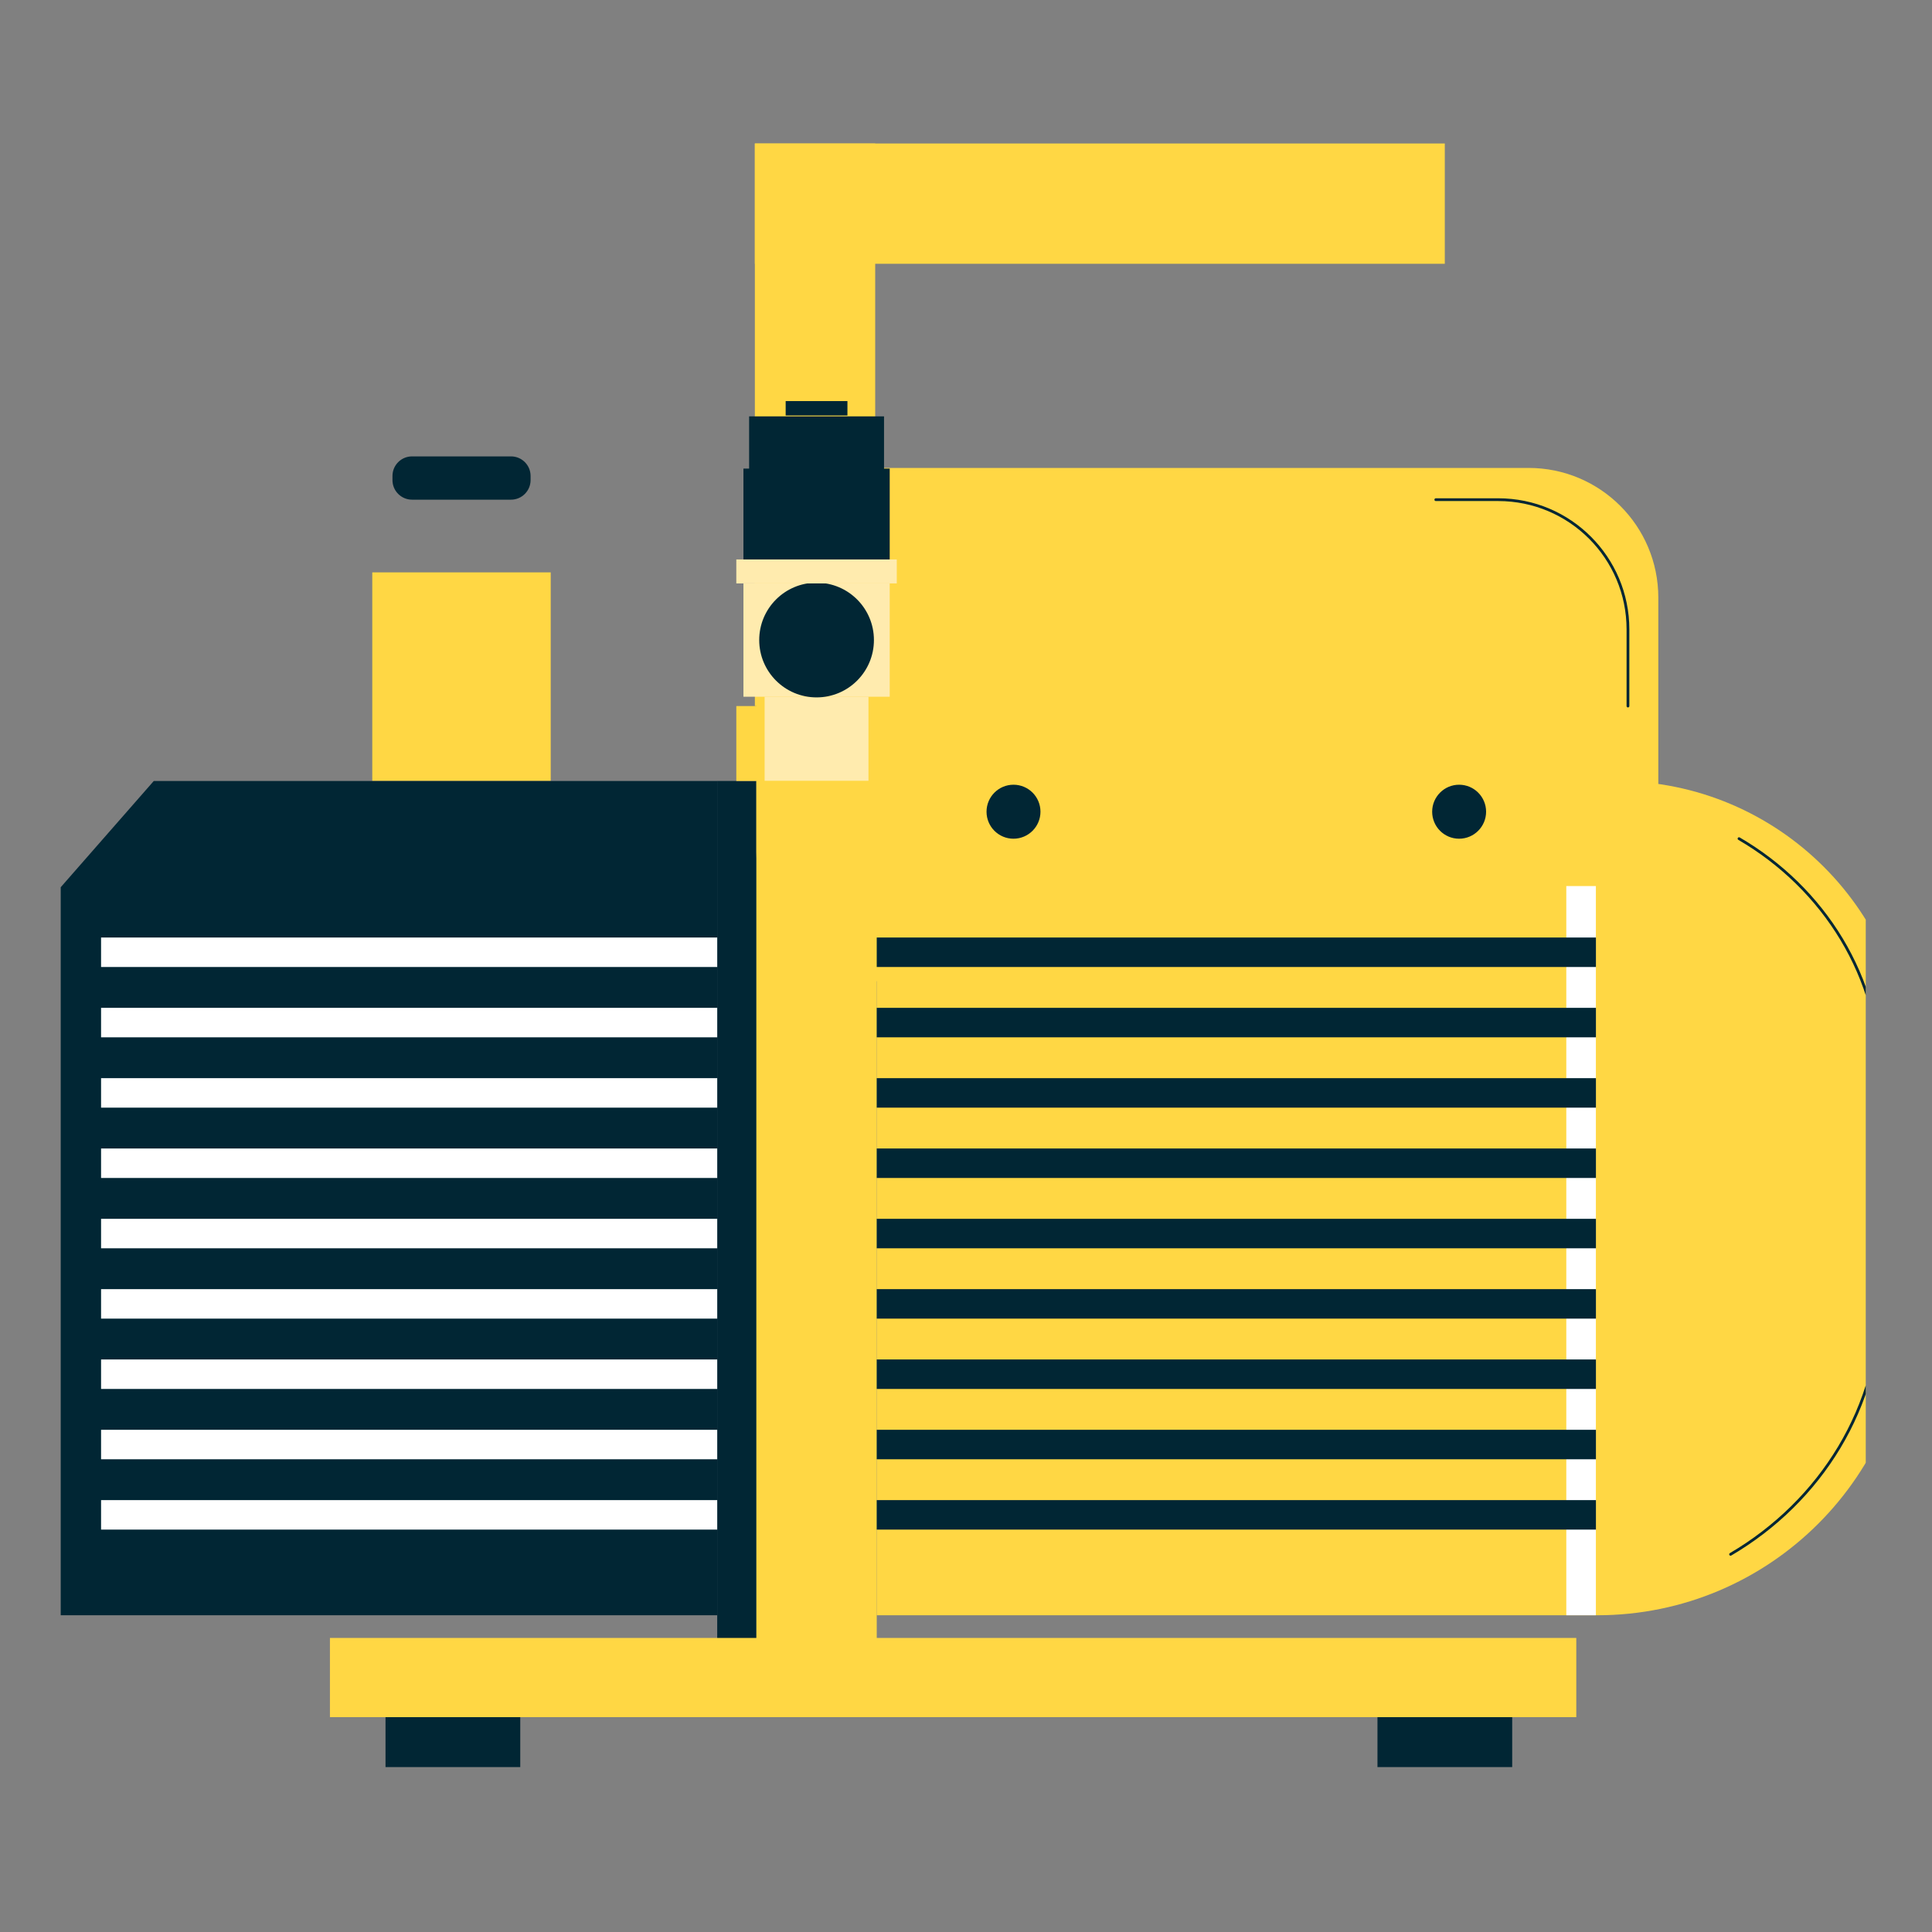 <?xml version="1.0" encoding="utf-8"?>
<!-- Generator: Adobe Illustrator 25.4.1, SVG Export Plug-In . SVG Version: 6.00 Build 0)  -->
<svg version="1.1" id="Calque_1" xmlns="http://www.w3.org/2000/svg" xmlns:xlink="http://www.w3.org/1999/xlink" x="0px" y="0px"
	 viewBox="0 0 350 350" style="enable-background:new 0 0 350 350;" xml:space="preserve">
<rect x="0" y="0" width="350" height="350" fill="#808080" stroke="none"/>
<style type="text/css">
	.st0{clip-path:url(#SVGID_00000114043166778638057490000007644606120664761265_);fill:#012634;}
	.st1{clip-path:url(#SVGID_00000114043166778638057490000007644606120664761265_);fill:#FFD744;}
	
		.st2{clip-path:url(#SVGID_00000114043166778638057490000007644606120664761265_);fill:none;stroke:#012634;stroke-width:0.5;stroke-linecap:round;stroke-linejoin:round;stroke-miterlimit:10;}
	.st3{clip-path:url(#SVGID_00000114043166778638057490000007644606120664761265_);fill:#FFFFFF;}
	.st4{clip-path:url(#SVGID_00000114043166778638057490000007644606120664761265_);fill:#FFEBAE;}
</style>
<g>
	<defs>
		<rect id="SVGID_1_" x="11" y="25.99" width="327" height="294.13"/>
	</defs>
	<clipPath id="SVGID_00000090983228833452417230000005654030796987523970_">
		<use xlink:href="#SVGID_1_"  style="overflow:visible;"/>
	</clipPath>
	<path style="clip-path:url(#SVGID_00000090983228833452417230000005654030796987523970_);fill:#012634;" d="M92.58,90.52H74.64
		c-1.95,0-3.54-1.59-3.54-3.54v-0.76c0-1.95,1.59-3.54,3.54-3.54h17.94c1.95,0,3.54,1.59,3.54,3.54v0.76
		C96.12,88.92,94.53,90.52,92.58,90.52"/>
	
		<rect x="67.44" y="103.69" style="clip-path:url(#SVGID_00000090983228833452417230000005654030796987523970_);fill:#FFD744;" width="32.33" height="37.8"/>
	
		<rect x="129.93" y="141.48" style="clip-path:url(#SVGID_00000090983228833452417230000005654030796987523970_);fill:#012634;" width="7.1" height="164.29"/>
	<path style="clip-path:url(#SVGID_00000090983228833452417230000005654030796987523970_);fill:#FFD744;" d="M160.53,84.77h116.39
		c12.98,0,23.5,10.52,23.5,23.5v46.05c0,12.98-10.52,23.5-23.5,23.5H160.53c-12.98,0-23.5-10.52-23.5-23.5v-46.05
		C137.03,95.29,147.55,84.77,160.53,84.77"/>
	
		<path style="clip-path:url(#SVGID_00000090983228833452417230000005654030796987523970_);fill:none;stroke:#012634;stroke-width:0.5;stroke-linecap:round;stroke-linejoin:round;stroke-miterlimit:10;" d="
		M260.11,90.52h11.31c12.98,0,23.5,10.52,23.5,23.5v13.89"/>
	<path style="clip-path:url(#SVGID_00000090983228833452417230000005654030796987523970_);fill:#FFD744;" d="M158.83,292.62h130.52
		c31.28,0,56.64-25.36,56.64-56.64v-41.33c0-29.36-23.8-53.17-53.17-53.17H158.83V292.62z"/>
	
		<path style="clip-path:url(#SVGID_00000090983228833452417230000005654030796987523970_);fill:none;stroke:#012634;stroke-width:0.5;stroke-linecap:round;stroke-linejoin:round;stroke-miterlimit:10;" d="
		M313.51,281.58c16.28-9.55,27.18-26.72,27.18-46.37v-39.67c0-18.5-10.29-34.66-25.65-43.61"/>
	
		<rect x="283.75" y="160.52" style="clip-path:url(#SVGID_00000090983228833452417230000005654030796987523970_);fill:#FFFFFF;" width="5.36" height="132.1"/>
	<polygon style="clip-path:url(#SVGID_00000090983228833452417230000005654030796987523970_);fill:#012634;" points="27.86,141.48 
		3.02,169.84 3.02,292.62 129.93,292.62 129.93,141.48 	"/>
	
		<rect x="136.75" y="25.99" style="clip-path:url(#SVGID_00000090983228833452417230000005654030796987523970_);fill:#FFD744;" width="21.8" height="101.92"/>
	
		<rect x="133.39" y="127.91" style="clip-path:url(#SVGID_00000090983228833452417230000005654030796987523970_);fill:#FFD744;" width="28.51" height="13.57"/>
	
		<rect x="136.75" y="25.99" style="clip-path:url(#SVGID_00000090983228833452417230000005654030796987523970_);fill:#FFD744;" width="124.99" height="21.8"/>
	
		<rect x="18.31" y="169.84" style="clip-path:url(#SVGID_00000090983228833452417230000005654030796987523970_);fill:#FFFFFF;" width="111.62" height="5.34"/>
	
		<rect x="18.31" y="182.58" style="clip-path:url(#SVGID_00000090983228833452417230000005654030796987523970_);fill:#FFFFFF;" width="111.62" height="5.34"/>
	
		<rect x="18.31" y="195.32" style="clip-path:url(#SVGID_00000090983228833452417230000005654030796987523970_);fill:#FFFFFF;" width="111.62" height="5.34"/>
	
		<rect x="18.31" y="208.06" style="clip-path:url(#SVGID_00000090983228833452417230000005654030796987523970_);fill:#FFFFFF;" width="111.62" height="5.34"/>
	
		<rect x="18.31" y="220.8" style="clip-path:url(#SVGID_00000090983228833452417230000005654030796987523970_);fill:#FFFFFF;" width="111.62" height="5.34"/>
	
		<rect x="18.31" y="233.54" style="clip-path:url(#SVGID_00000090983228833452417230000005654030796987523970_);fill:#FFFFFF;" width="111.62" height="5.34"/>
	
		<rect x="18.31" y="246.28" style="clip-path:url(#SVGID_00000090983228833452417230000005654030796987523970_);fill:#FFFFFF;" width="111.62" height="5.34"/>
	
		<rect x="18.31" y="259.02" style="clip-path:url(#SVGID_00000090983228833452417230000005654030796987523970_);fill:#FFFFFF;" width="111.62" height="5.34"/>
	
		<rect x="18.31" y="271.76" style="clip-path:url(#SVGID_00000090983228833452417230000005654030796987523970_);fill:#FFFFFF;" width="111.62" height="5.34"/>
	
		<rect x="138.52" y="126.21" style="clip-path:url(#SVGID_00000090983228833452417230000005654030796987523970_);fill:#FFEBAE;" width="18.81" height="15.27"/>
	
		<rect x="134.68" y="105.69" style="clip-path:url(#SVGID_00000090983228833452417230000005654030796987523970_);fill:#FFEBAE;" width="26.5" height="20.53"/>
	
		<rect x="134.68" y="84.89" style="clip-path:url(#SVGID_00000090983228833452417230000005654030796987523970_);fill:#012634;" width="26.5" height="16.58"/>
	
		<rect x="135.71" y="75.43" style="clip-path:url(#SVGID_00000090983228833452417230000005654030796987523970_);fill:#012634;" width="24.44" height="9.58"/>
	
		<rect x="142.33" y="72.66" style="clip-path:url(#SVGID_00000090983228833452417230000005654030796987523970_);fill:#012634;" width="11.19" height="2.61"/>
	<path style="clip-path:url(#SVGID_00000090983228833452417230000005654030796987523970_);fill:#012634;" d="M158.32,115.95
		c0,5.74-4.65,10.39-10.39,10.39s-10.39-4.65-10.39-10.39c0-5.74,4.65-10.39,10.39-10.39S158.32,110.21,158.32,115.95"/>
	
		<rect x="133.39" y="101.35" style="clip-path:url(#SVGID_00000090983228833452417230000005654030796987523970_);fill:#FFEBAE;" width="29.07" height="4.34"/>
	
		<rect x="137.03" y="141.48" style="clip-path:url(#SVGID_00000090983228833452417230000005654030796987523970_);fill:#FFD744;" width="21.8" height="164.29"/>
	
		<rect x="69.84" y="302.04" style="clip-path:url(#SVGID_00000090983228833452417230000005654030796987523970_);fill:#012634;" width="24.41" height="18.08"/>
	
		<rect x="249.54" y="302.04" style="clip-path:url(#SVGID_00000090983228833452417230000005654030796987523970_);fill:#012634;" width="24.41" height="18.08"/>
	
		<rect x="59.77" y="296.73" style="clip-path:url(#SVGID_00000090983228833452417230000005654030796987523970_);fill:#FFD744;" width="225.79" height="14.35"/>
	
		<rect x="158.83" y="169.84" style="clip-path:url(#SVGID_00000090983228833452417230000005654030796987523970_);fill:#012634;" width="130.29" height="5.34"/>
	
		<rect x="158.83" y="182.58" style="clip-path:url(#SVGID_00000090983228833452417230000005654030796987523970_);fill:#012634;" width="130.29" height="5.34"/>
	
		<rect x="158.83" y="195.32" style="clip-path:url(#SVGID_00000090983228833452417230000005654030796987523970_);fill:#012634;" width="130.29" height="5.34"/>
	
		<rect x="158.83" y="208.06" style="clip-path:url(#SVGID_00000090983228833452417230000005654030796987523970_);fill:#012634;" width="130.29" height="5.34"/>
	
		<rect x="158.83" y="220.8" style="clip-path:url(#SVGID_00000090983228833452417230000005654030796987523970_);fill:#012634;" width="130.29" height="5.34"/>
	
		<rect x="158.83" y="233.54" style="clip-path:url(#SVGID_00000090983228833452417230000005654030796987523970_);fill:#012634;" width="130.29" height="5.34"/>
	
		<rect x="158.83" y="246.28" style="clip-path:url(#SVGID_00000090983228833452417230000005654030796987523970_);fill:#012634;" width="130.29" height="5.34"/>
	
		<rect x="158.83" y="259.02" style="clip-path:url(#SVGID_00000090983228833452417230000005654030796987523970_);fill:#012634;" width="130.29" height="5.34"/>
	
		<rect x="158.83" y="271.76" style="clip-path:url(#SVGID_00000090983228833452417230000005654030796987523970_);fill:#012634;" width="130.29" height="5.34"/>
	<path style="clip-path:url(#SVGID_00000090983228833452417230000005654030796987523970_);fill:#012634;" d="M188.49,147.05
		c0,2.7-2.19,4.89-4.89,4.89c-2.7,0-4.88-2.19-4.88-4.89c0-2.7,2.19-4.89,4.88-4.89C186.31,142.16,188.49,144.35,188.49,147.05"/>
	<path style="clip-path:url(#SVGID_00000090983228833452417230000005654030796987523970_);fill:#012634;" d="M269.22,147.05
		c0,2.7-2.19,4.89-4.89,4.89c-2.7,0-4.88-2.19-4.88-4.89c0-2.7,2.19-4.89,4.88-4.89C267.03,142.16,269.22,144.35,269.22,147.05"/>
</g>
</svg>
